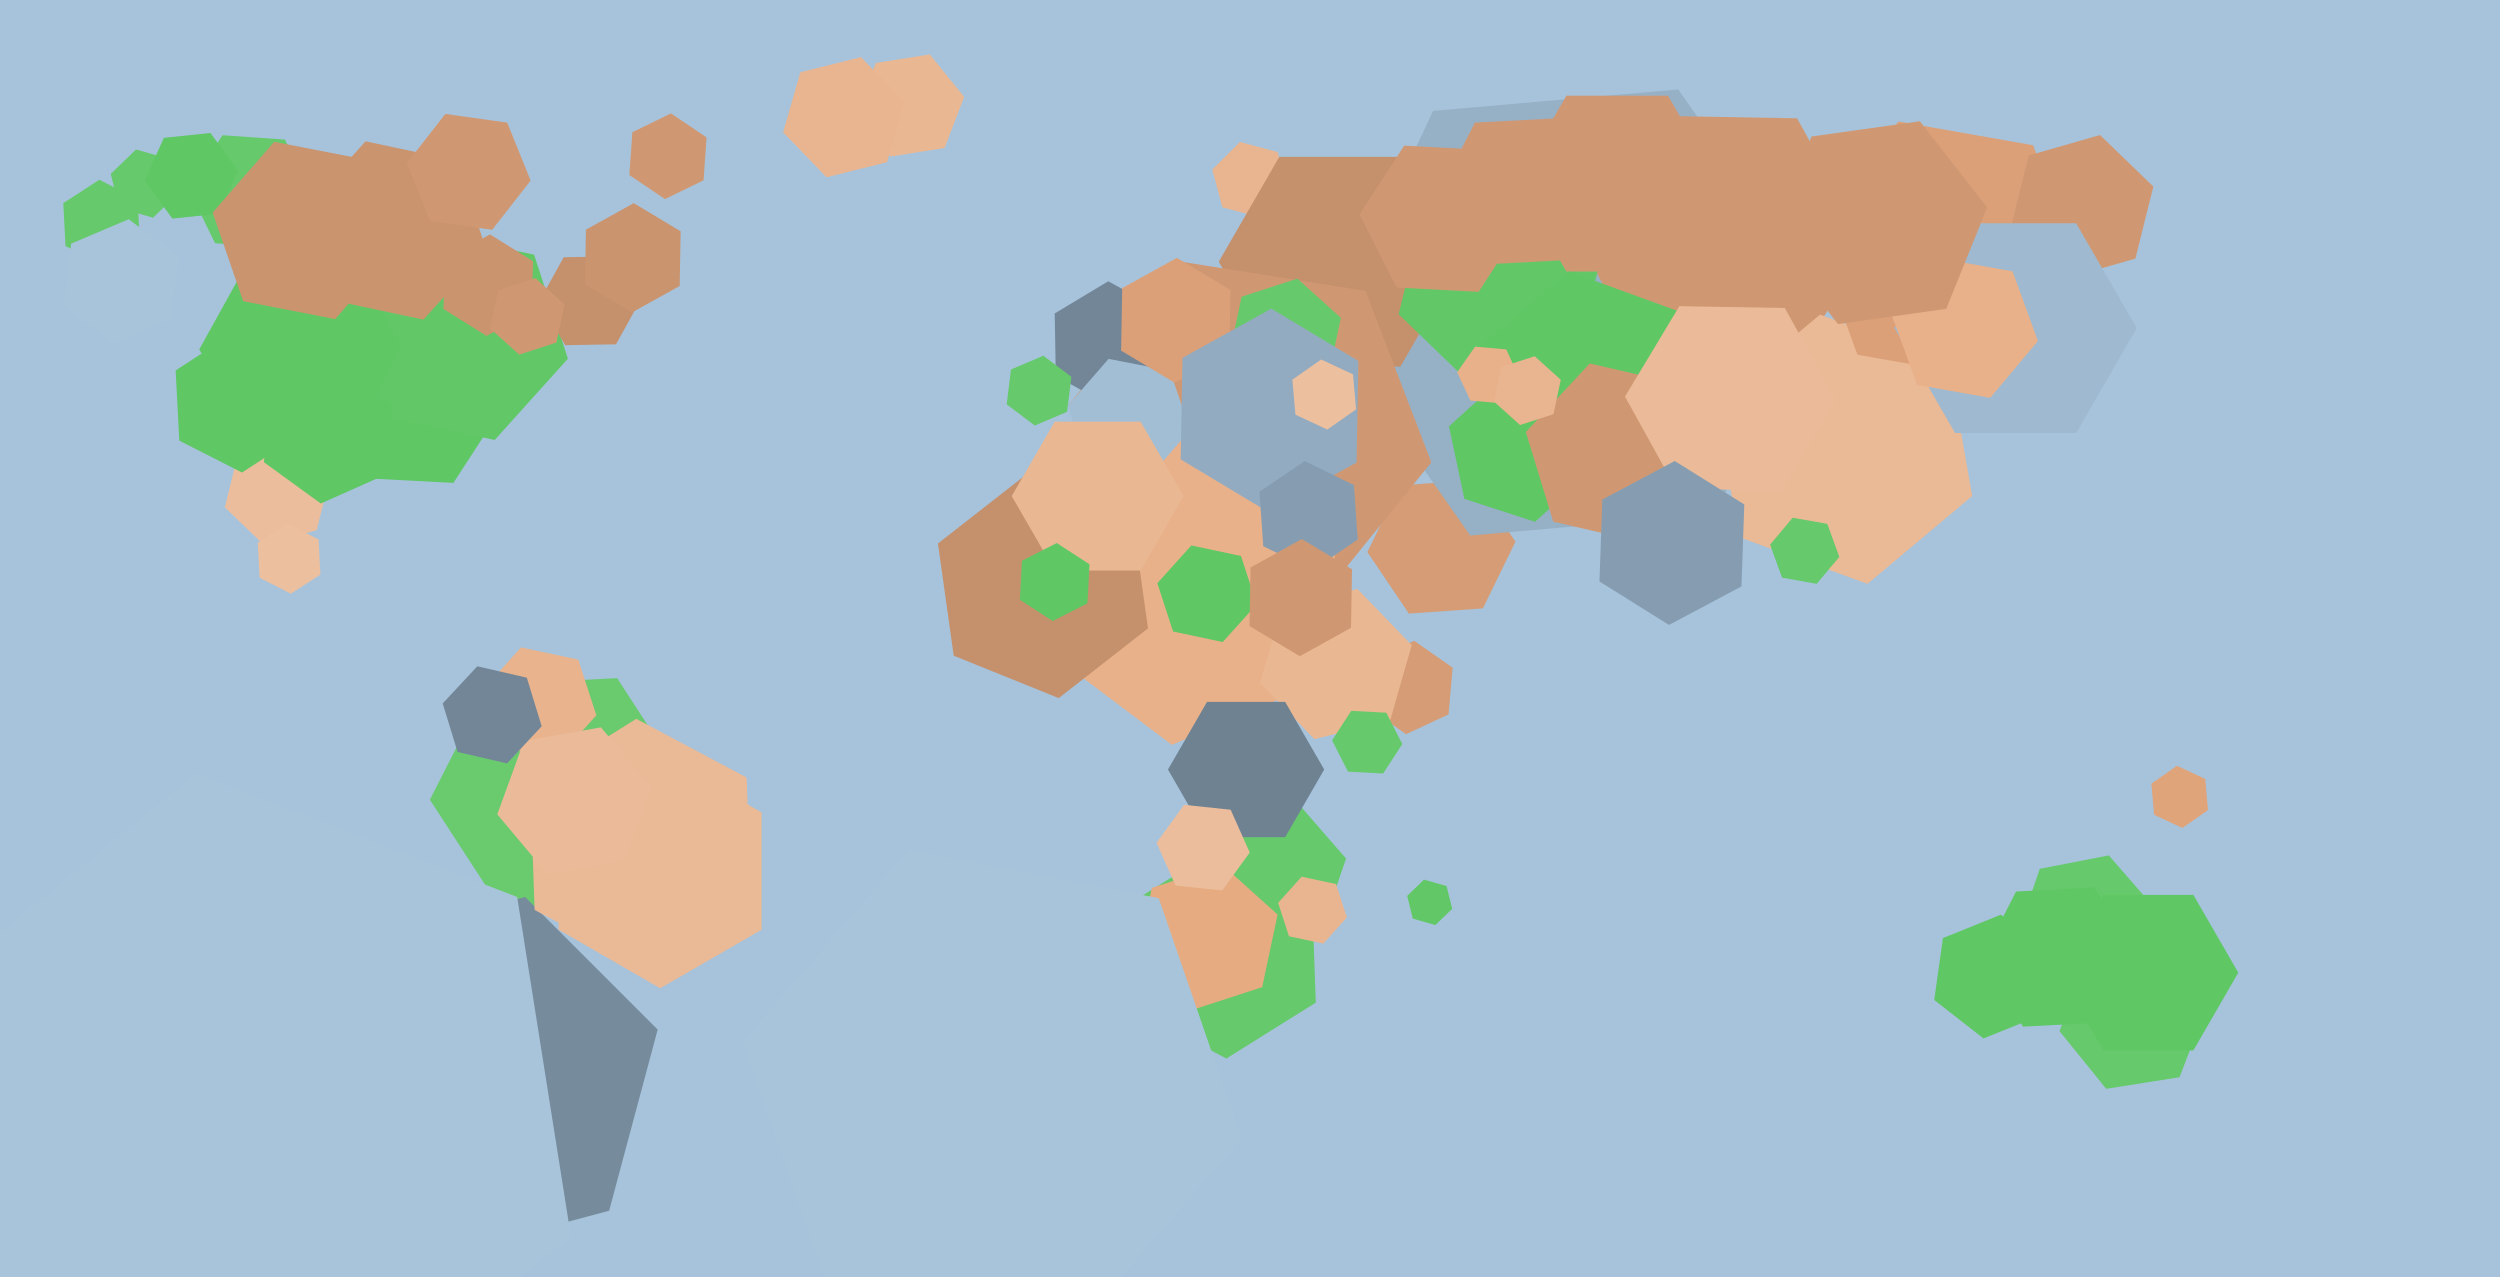 <svg xmlns="http://www.w3.org/2000/svg" width="640px" height="327px">
  <rect width="640" height="327" fill="rgb(166,195,219)"/>
  <polygon points="379.625,155.752 360.671,157.077 350.046,141.325 358.375,124.248 377.329,122.923 387.954,138.675" fill="rgb(213,156,117)"/>
  <polygon points="132.958,97.622 116.074,123.621 85.116,121.999 71.042,94.378 87.926,68.379 118.884,70.001" fill="rgb(95,199,100)"/>
  <polygon points="329.659,48.588 322.588,55.659 312.929,53.071 310.341,43.412 317.412,36.341 327.071,38.929" fill="rgb(233,181,144)"/>
  <polygon points="439.135,131.607 376.375,137.097 340.24,85.491 366.865,28.393 429.625,22.903 465.76,74.509" fill="rgb(150,176,198)"/>
  <polygon points="145.388,91.822 126.652,112.63 99.264,106.808 90.612,80.178 109.348,59.37 136.736,65.192" fill="rgb(98,200,103)"/>
  <polygon points="477.994,62.646 458.938,94.361 421.944,93.715 404.006,61.354 423.062,29.639 460.056,30.285" fill="rgb(208,152,114)"/>
  <polygon points="35.801,61.994 26.576,67.985 16.775,62.991 16.199,52.006 25.424,46.015 35.225,51.009" fill="rgb(102,201,107)"/>
  <polygon points="90.391,111.286 64.395,111.74 51.004,89.454 63.609,66.714 89.605,66.26 102.996,88.546" fill="rgb(95,199,100)"/>
  <polygon points="124.476,63.99 108.416,81.825 84.941,76.835 77.524,54.01 93.584,36.175 117.059,41.165" fill="rgb(202,148,111)"/>
  <polygon points="557.957,275.766 539.191,278.738 527.234,263.972 534.043,246.234 552.809,243.262 564.766,258.028" fill="rgb(102,201,107)"/>
  <polygon points="374.0,67.0 358.5,93.847 327.5,93.847 312.0,67.0 327.5,40.153 358.5,40.153" fill="rgb(197,144,108)"/>
  <polygon points="366.421,118.352 336.843,154.878 290.422,147.526 273.579,103.648 303.157,67.122 349.578,74.474" fill="rgb(208,152,114)"/>
  <polygon points="160.973,230.676 128.018,232.403 110.045,204.727 125.027,175.324 157.982,173.597 175.955,201.273" fill="rgb(106,202,110)"/>
  <polygon points="545.809,249.585 528.14,253.019 516.331,239.435 522.191,222.415 539.86,218.981 551.669,232.565" fill="rgb(102,201,107)"/>
  <polygon points="337.744,174.674 300.003,190.694 267.259,166.02 272.256,125.326 309.997,109.306 342.741,133.98" fill="rgb(232,177,138)"/>
  <polygon points="504.889,126.971 478.078,149.468 445.188,137.498 439.111,103.029 465.922,80.532 498.812,92.502" fill="rgb(234,185,150)"/>
  <polygon points="45.651,49.481 39.177,55.733 30.526,53.252 28.349,44.519 34.823,38.267 43.474,40.748" fill="rgb(102,201,107)"/>
  <polygon points="403.422,91.756 377.468,99.198 358.046,80.442 364.578,54.244 390.532,46.802 409.954,65.558" fill="rgb(98,200,103)"/>
  <polygon points="440.0,47.0 427.0,69.517 401.0,69.517 388.0,47.0 401.0,24.483 427.0,24.483" fill="rgb(208,152,114)"/>
  <polygon points="340.147,96.037 325.881,100.672 314.734,90.635 317.853,75.963 332.119,71.328 343.266,81.365" fill="rgb(102,201,107)"/>
  <polygon points="297.994,95.757 284.279,103.998 270.285,96.241 270.006,80.243 283.721,72.002 297.715,79.759" fill="rgb(114,134,151)"/>
  <polygon points="532.468,70.078 509.971,96.889 475.502,90.812 463.532,57.922 486.029,31.111 520.498,37.188" fill="rgb(219,160,120)"/>
  <polygon points="407.07,120.871 392.95,133.585 374.88,127.713 370.93,109.129 385.05,96.415 403.12,102.287" fill="rgb(95,199,100)"/>
  <polygon points="157.695,88.143 144.697,88.37 138.002,77.227 144.305,65.857 157.303,65.63 163.998,76.773" fill="rgb(197,144,108)"/>
  <polygon points="565.25,207.381 558.697,211.97 551.447,208.589 550.75,200.619 557.303,196.03 564.553,199.411" fill="rgb(224,164,123)"/>
  <polygon points="81.071,135.725 67.613,139.584 57.542,129.859 60.929,116.275 74.387,112.416 84.458,122.141" fill="rgb(235,189,156)"/>
  <polygon points="470.863,142.563 465.078,149.457 456.215,147.894 453.137,139.437 458.922,132.543 467.785,134.106" fill="rgb(102,201,107)"/>
  <polygon points="135.844,46.227 125.994,58.835 110.149,56.608 104.156,41.773 114.006,29.165 129.851,31.392" fill="rgb(208,152,114)"/>
  <polygon points="389.971,57.099 378.534,74.711 357.563,73.612 348.029,54.901 359.466,37.289 380.437,38.388" fill="rgb(208,152,114)"/>
  <polygon points="337.433,240.604 315.838,244.801 301.404,228.198 308.567,207.396 330.162,203.199 344.596,219.802" fill="rgb(102,201,107)"/>
  <polygon points="336.84,256.676 313.942,270.984 290.103,258.308 289.16,231.324 312.058,217.016 335.897,229.692" fill="rgb(102,201,107)"/>
  <polygon points="370.83,182.883 359.954,187.954 350.124,181.071 351.17,169.117 362.046,164.046 371.876,170.929" fill="rgb(213,156,117)"/>
  <polygon points="323.12,252.713 305.05,258.585 290.93,245.871 294.88,227.287 312.95,221.415 327.07,234.129" fill="rgb(230,171,129)"/>
  <polygon points="355.893,184.387 336.487,189.225 322.594,174.838 328.107,155.613 347.513,150.775 361.406,165.162" fill="rgb(234,183,147)"/>
  <polygon points="371.768,232.654 367.452,236.822 361.684,235.168 360.232,229.346 364.548,225.178 370.316,226.832" fill="rgb(98,200,103)"/>
  <polygon points="155.941,309.941 109.577,322.364 75.636,288.423 88.059,242.059 134.423,229.636 168.364,263.577" fill="rgb(118,139,156)"/>
  <polygon points="79.961,50.116 71.014,63.381 55.053,62.265 48.039,47.884 56.986,34.619 72.947,35.735" fill="rgb(102,201,107)"/>
  <polygon points="273.188,105.416 264.903,108.933 257.715,103.517 258.812,94.584 267.097,91.067 274.285,96.483" fill="rgb(102,201,107)"/>
  <polygon points="77.038,111.172 61.942,120.975 45.904,112.804 44.962,94.828 60.058,85.025 76.096,93.196" fill="rgb(95,199,100)"/>
  <polygon points="304.706,110.053 294.209,122.128 278.503,119.075 273.294,103.947 283.791,91.872 299.497,94.925" fill="rgb(162,190,213)"/>
  <polygon points="293.888,160.864 271.036,178.718 244.148,167.854 240.112,139.136 262.964,121.282 289.852,132.146" fill="rgb(197,144,108)"/>
  <polygon points="344.803,234.871 338.781,241.56 329.978,239.688 327.197,231.129 333.219,224.44 342.022,226.312" fill="rgb(233,181,144)"/>
  <polygon points="339.0,197.0 329.0,214.321 309.0,214.321 299.0,197.0 309.0,179.679 329.0,179.679" fill="rgb(110,130,146)"/>
  <polygon points="436.13,110.603 412.383,130.529 383.253,119.926 377.87,89.397 401.617,69.471 430.747,80.074" fill="rgb(95,199,100)"/>
  <polygon points="303.0,127.0 292.0,146.053 270.0,146.053 259.0,127.0 270.0,107.947 292.0,107.947" fill="rgb(234,183,147)"/>
  <polygon points="152.672,183.119 142.635,194.266 127.963,191.147 123.328,176.881 133.365,165.734 148.037,168.853" fill="rgb(232,179,141)"/>
  <polygon points="194.981,238.0 169.0,253.0 143.019,238.0 143.019,208.0 169.0,193.0 194.981,208.0" fill="rgb(234,185,150)"/>
  <polygon points="388.97,96.697 384.381,103.25 376.411,102.553 373.03,95.303 377.619,88.75 385.589,89.447" fill="rgb(232,177,138)"/>
  <polygon points="437.385,121.399 421.017,138.951 397.632,133.552 390.615,110.601 406.983,93.049 430.368,98.448" fill="rgb(208,152,114)"/>
  <polygon points="522.608,259.851 507.773,265.844 495.165,255.994 497.392,240.149 512.227,234.156 524.835,244.006" fill="rgb(95,199,100)"/>
  <polygon points="319.934,218.254 312.881,227.963 300.947,226.708 296.066,215.746 303.119,206.037 315.053,207.292" fill="rgb(235,189,156)"/>
  <polygon points="136.025,79.889 124.546,85.992 113.522,79.103 113.975,66.111 125.454,60.008 136.478,66.897" fill="rgb(202,148,111)"/>
  <polygon points="397.688,106.022 389.129,108.803 382.44,102.781 384.312,93.978 392.871,91.197 399.56,97.219" fill="rgb(233,181,144)"/>
  <polygon points="146.155,316.536 77.766,371.917 -4.389,340.38 -18.155,253.464 50.234,198.083 132.389,229.62" fill="rgb(168,196,219)"/>
  <polygon points="192.254,231.023 165.117,247.981 136.862,232.957 135.746,200.977 162.883,184.019 191.138,199.043" fill="rgb(234,185,150)"/>
  <polygon points="241.81,37.88 227.983,40.07 219.172,29.19 224.19,16.12 238.017,13.93 246.828,24.81" fill="rgb(234,183,147)"/>
  <polygon points="314.715,90.241 300.721,97.998 287.006,89.757 287.285,73.759 301.279,66.002 314.994,74.243" fill="rgb(219,160,120)"/>
  <polygon points="317.806,291.403 275.162,340.459 211.356,328.056 190.194,266.597 232.838,217.541 296.644,229.944" fill="rgb(168,196,219)"/>
  <polygon points="159.856,220.321 140.16,223.794 127.304,208.473 134.144,189.679 153.84,186.206 166.696,201.527" fill="rgb(235,187,153)"/>
  <polygon points="56.053,54.708 44.119,55.963 37.066,46.254 41.947,35.292 53.881,34.037 60.934,43.746" fill="rgb(95,199,100)"/>
  <polygon points="546.667,66.199 528.403,71.436 514.736,58.237 519.333,39.801 537.597,34.564 551.264,47.763" fill="rgb(208,152,114)"/>
  <polygon points="547.0,84.0 531.5,110.847 500.5,110.847 485.0,84.0 500.5,57.153 531.5,57.153" fill="rgb(158,185,208)"/>
  <polygon points="469.996,102.471 456.09,125.615 429.094,125.144 416.004,101.529 429.91,78.385 456.906,78.856" fill="rgb(235,187,153)"/>
  <polygon points="101.559,63.579 85.814,81.692 62.255,77.113 54.441,54.421 70.186,36.308 93.745,40.887" fill="rgb(202,148,111)"/>
  <polygon points="358.988,190.471 354.086,198.019 345.098,197.548 341.012,189.529 345.914,181.981 354.902,182.452" fill="rgb(102,201,107)"/>
  <polygon points="180.119,46.151 170.233,50.973 161.113,44.822 161.881,33.849 171.767,29.027 180.887,35.178" fill="rgb(208,152,114)"/>
  <polygon points="278.387,154.446 269.477,158.986 261.09,153.54 261.613,143.554 270.523,139.014 278.91,144.46" fill="rgb(95,199,100)"/>
  <polygon points="347.286,118.391 324.546,130.996 302.26,117.605 302.714,91.609 325.454,79.004 347.74,92.395" fill="rgb(146,171,192)"/>
  <polygon points="98.562,121.58 82.118,128.901 67.556,118.321 69.438,100.42 85.882,93.099 100.444,103.679" fill="rgb(95,199,100)"/>
  <polygon points="445.809,150.128 427.267,159.987 409.458,148.859 410.191,127.872 428.733,118.013 446.542,129.141" fill="rgb(134,157,177)"/>
  <polygon points="82.019,147.086 74.471,151.988 66.452,147.902 65.981,138.914 73.529,134.012 81.548,138.098" fill="rgb(236,191,159)"/>
  <polygon points="347.583,138.137 335.977,145.966 323.393,139.829 322.417,125.863 334.023,118.034 346.607,124.171" fill="rgb(134,157,177)"/>
  <polygon points="174,73.211 161.756,79.998 149.755,72.787 150,58.789 162.244,52.002 174.245,59.213" fill="rgb(202,148,111)"/>
  <polygon points="573.0,249.0 561.5,268.919 538.5,268.919 527.0,249.0 538.5,229.081 561.5,229.081" fill="rgb(95,199,100)"/>
  <polygon points="521.711,87.299 509.498,101.854 490.787,98.555 484.289,80.701 496.502,66.146 515.213,69.445" fill="rgb(232,177,138)"/>
  <polygon points="321.716,154.703 313.017,164.364 300.301,161.661 296.284,149.297 304.983,139.636 317.699,142.339" fill="rgb(95,199,100)"/>
  <polygon points="345.858,160.726 332.738,167.998 319.881,160.272 320.142,145.274 333.262,138.002 346.119,145.728" fill="rgb(208,152,114)"/>
  <polygon points="227.115,41.509 211.59,45.38 200.475,33.871 204.885,18.491 220.41,14.62 231.525,26.129" fill="rgb(233,181,144)"/>
  <polygon points="400.437,66.612 379.466,67.711 368.029,50.099 377.563,31.388 398.534,30.289 409.971,47.901" fill="rgb(208,152,114)"/>
  <polygon points="537.893,261.773 517.92,262.82 507.027,246.047 516.107,228.227 536.08,227.18 546.973,243.953" fill="rgb(95,199,100)"/>
  <polygon points="498.239,79.064 470.511,82.961 453.272,60.897 463.761,34.936 491.489,31.039 508.728,53.103" fill="rgb(208,152,114)"/>
  <polygon points="138.667,185.924 129.801,195.432 117.134,192.508 113.333,180.076 122.199,170.568 134.866,173.492" fill="rgb(114,134,151)"/>
  <polygon points="43.778,81.629 29.05,87.881 16.272,78.252 18.222,62.371 32.95,56.119 45.728,65.748" fill="rgb(168,196,219)"/>
  <polygon points="142.431,87.691 132.921,90.781 125.489,84.09 127.569,74.309 137.079,71.219 144.511,77.91" fill="rgb(208,152,114)"/>
  <polygon points="347.157,104.804 339.784,109.966 331.628,106.162 330.843,97.196 338.216,92.034 346.372,95.838" fill="rgb(236,191,159)"/>
</svg>
